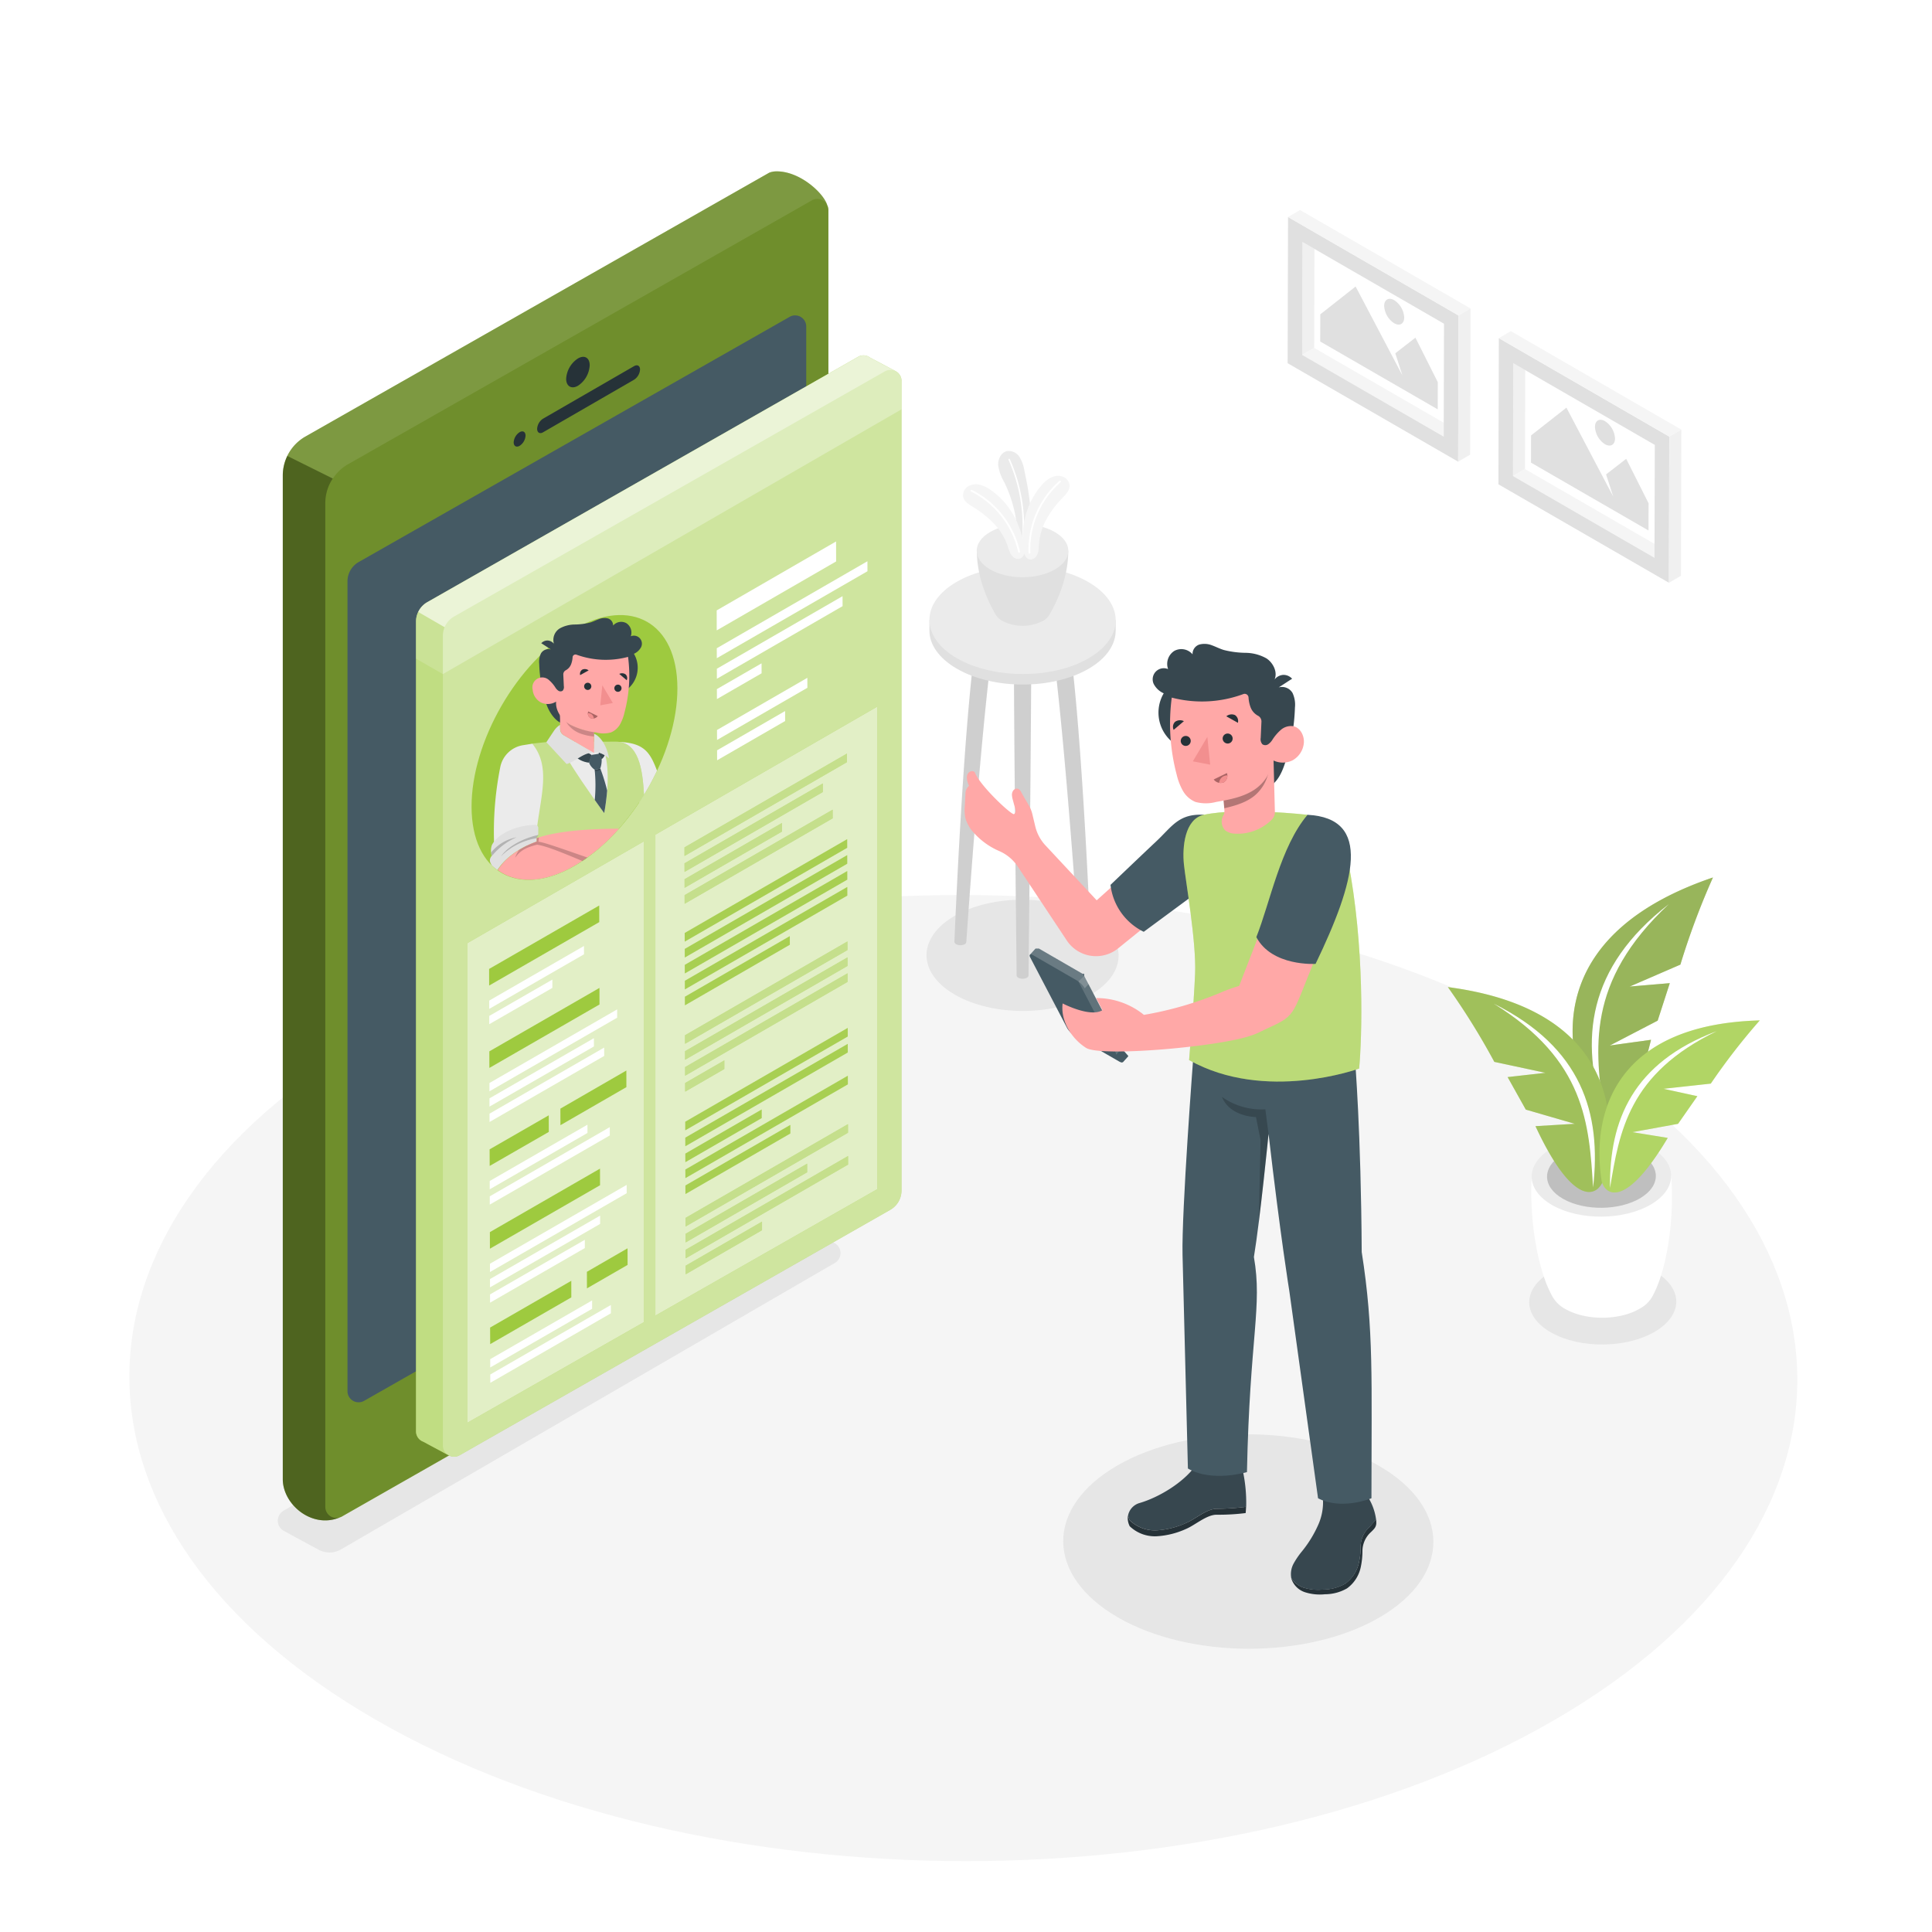 <svg class="animated" id="freepik_stories-personal-site" xmlns="http://www.w3.org/2000/svg" viewBox="0 0 500 500" version="1.1" xmlns:xlink="http://www.w3.org/1999/xlink" xmlns:svgjs="http://svgjs.com/svgjs"><style>svg#freepik_stories-personal-site:not(.animated) .animable {opacity: 0;}svg#freepik_stories-personal-site.animated #freepik--Table--inject-115 {animation: 3s Infinite  linear wind;animation-delay: 0s;}svg#freepik_stories-personal-site.animated #freepik--Pictures--inject-115 {animation: 6s Infinite  linear floating;animation-delay: 0s;}svg#freepik_stories-personal-site.animated #freepik--Plant--inject-115 {animation: 3s Infinite  linear wind;animation-delay: 0s;}svg#freepik_stories-personal-site.animated #freepik--Character--inject-115 {animation: 6s Infinite  linear wind;animation-delay: 0s;}            @keyframes wind {                0% {                    transform: rotate( 0deg );                }                25% {                    transform: rotate( 1deg );                }                75% {                    transform: rotate( -1deg );                }            }                    @keyframes floating {                0% {                    opacity: 1;                    transform: translateY(0px);                }                50% {                    transform: translateY(-10px);                }                100% {                    opacity: 1;                    transform: translateY(0px);                }            }        </style><g id="freepik--Floor--inject-115" class="animable" style="transform-origin: 249.314px 356.646px;"><path d="M401.42,268.25c-84.56-48.82-221.21-48.82-305.22,0s-83.57,128,1,176.8,221.22,48.82,305.23,0S486,317.07,401.42,268.25Z" style="fill: rgb(245, 245, 245); transform-origin: 249.314px 356.646px;" id="ellnxwf9gpryq" class="animable"></path></g><g id="freepik--Shadows--inject-115" class="animable" style="transform-origin: 252.855px 329.771px;"><path d="M282.16,237.06c9.73,5.62,9.79,14.74.11,20.36s-25.41,5.62-35.15,0-9.79-14.74-.11-20.36S272.42,231.44,282.16,237.06Z" style="fill: rgb(230, 230, 230); transform-origin: 264.638px 247.24px;" id="eledk4qvdfkd9" class="animable"></path><path d="M73.41,396.17l9.07,4.91a5.91,5.91,0,0,0,5.76-.09l127.82-74.14a2.94,2.94,0,0,0-.07-5.13l-12-6.48L73.33,391A3,3,0,0,0,73.41,396.17Z" style="fill: rgb(230, 230, 230); transform-origin: 144.71px 358.513px;" id="el0zbw1etu8c4j" class="animable"></path><path d="M356.82,379.32c-18.77-10.83-49.1-10.83-67.74,0s-18.55,28.41.22,39.25,49.1,10.83,67.74,0S375.59,390.16,356.82,379.32Z" style="fill: rgb(230, 230, 230); transform-origin: 323.06px 398.947px;" id="elf3801vy5yx" class="animable"></path><path d="M428.12,329c-7.5-4.22-19.55-4.1-26.91.28s-7.25,11.36.25,15.59,19.55,4.1,26.91-.29S435.62,333.27,428.12,329Z" style="fill: rgb(230, 230, 230); transform-origin: 414.79px 336.936px;" id="elour525lnzka" class="animable"></path></g><g id="freepik--Table--inject-115" class="animable" style="transform-origin: 264.636px 185.015px;"><path d="M266.88,169.74H262.4c0,19.26.7,82.68.7,82.68h0a.76.76,0,0,0,.45.63,2.39,2.39,0,0,0,2.18,0,.76.76,0,0,0,.45-.63h0S266.88,189,266.88,169.74Z" style="fill: rgb(230, 230, 230); transform-origin: 264.64px 211.527px;" id="el08gifihfjclm" class="animable"></path><path d="M257.84,161.05h-4.48C249.51,181,247,243.73,247,243.73h0a.82.82,0,0,0,.46.64,2.46,2.46,0,0,0,2.18,0,.79.79,0,0,0,.45-.64h0S254.33,180.7,257.84,161.05Z" style="fill: rgb(230, 230, 230); transform-origin: 252.42px 202.837px;" id="eleg11ycovd0s" class="animable"></path><path d="M271.44,161.05h4.48c3.85,19.93,6.35,82.68,6.35,82.68h0a.79.79,0,0,1-.45.64,2.46,2.46,0,0,1-2.18,0,.79.79,0,0,1-.45-.64h0S274.94,180.7,271.44,161.05Z" style="fill: rgb(230, 230, 230); transform-origin: 276.855px 202.837px;" id="elggb7ew96klj" class="animable"></path><g id="ellcl6rsmhoe"><g style="opacity: 0.1; transform-origin: 264.635px 207.182px;" class="animable"><path d="M266.88,169.74H262.4c0,19.26.7,82.68.7,82.68h0a.76.76,0,0,0,.45.63,2.39,2.39,0,0,0,2.18,0,.76.76,0,0,0,.45-.63h0S266.88,189,266.88,169.74Z" id="elhnjkpsbuqy4" class="animable" style="transform-origin: 264.64px 211.527px;"></path><path d="M257.84,161.05h-4.48C249.51,181,247,243.73,247,243.73h0a.82.82,0,0,0,.46.64,2.46,2.46,0,0,0,2.18,0,.79.79,0,0,0,.45-.64h0S254.33,180.7,257.84,161.05Z" id="elx4yc6c68qn" class="animable" style="transform-origin: 252.42px 202.837px;"></path><path d="M271.44,161.05h4.48c3.85,19.93,6.35,82.68,6.35,82.68h0a.79.79,0,0,1-.45.64,2.46,2.46,0,0,1-2.18,0,.79.79,0,0,1-.45-.64h0S274.94,180.7,271.44,161.05Z" id="elg12dhtag1nd" class="animable" style="transform-origin: 276.855px 202.837px;"></path></g></g><path d="M288.74,160.48h-.47c-.91-2.62-3.12-5.13-6.64-7.16-9.45-5.45-24.71-5.45-34.09,0-3.5,2-5.68,4.54-6.56,7.16h-.45v2.71h0c0,3.58,2.4,7.15,7.12,9.88,9.44,5.45,24.71,5.45,34.09,0,4.69-2.73,7-6.3,7-9.88h0Z" style="fill: rgb(224, 224, 224); transform-origin: 264.635px 163.195px;" id="el7uyjcfqqeh" class="animable"></path><path d="M281.63,150.61c9.44,5.45,9.49,14.29.11,19.74s-24.65,5.45-34.09,0-9.49-14.29-.11-19.74S272.18,145.15,281.63,150.61Z" style="fill: rgb(235, 235, 235); transform-origin: 264.64px 160.478px;" id="ellhu4b9psjb" class="animable"></path><path d="M276.47,142.54H252.81c0,7.77,3.63,14.36,4.75,16.32a1.74,1.74,0,0,0,.15.26l.05.09h0a4.84,4.84,0,0,0,1.69,1.5,11.46,11.46,0,0,0,10.42,0,4.34,4.34,0,0,0,1.9-1.94C272.94,156.72,276.47,150.21,276.47,142.54Z" style="fill: rgb(224, 224, 224); transform-origin: 264.64px 152.251px;" id="elmcgbbwzhxoh" class="animable"></path><path d="M273,137.7c4.63,2.67,4.65,7,0,9.68s-12.09,2.68-16.73,0-4.66-7-.05-9.68S268.34,135,273,137.7Z" style="fill: rgb(235, 235, 235); transform-origin: 264.628px 142.536px;" id="el560y5agbyg8" class="animable"></path><path d="M263.36,139.48a34,34,0,0,0-3.41-14.6,12.39,12.39,0,0,1-1.62-4.45c-.11-1.58.76-3.38,2.32-3.69a3.31,3.31,0,0,1,3.19,1.52,9.55,9.55,0,0,1,1.26,3.5c1.17,5.47,2.14,11.1,1.4,16.65a7,7,0,0,1-.38,1.88,1.76,1.76,0,0,1-1.35,1.07,1.29,1.29,0,0,1-1.07-.42A2.74,2.74,0,0,1,263.36,139.48Z" style="fill: rgb(235, 235, 235); transform-origin: 262.539px 129.041px;" id="elxxl8hop1f8g" class="animable"></path><path d="M264.66,139.94h0a.19.19,0,0,1-.17-.21A42.41,42.41,0,0,0,261,119a.2.2,0,0,1,.1-.26.19.19,0,0,1,.25.1,42.63,42.63,0,0,1,3.55,20.93A.19.19,0,0,1,264.66,139.94Z" style="fill: rgb(255, 255, 255); transform-origin: 263.016px 129.336px;" id="elcmdy3ma9zv" class="animable"></path><path d="M251.85,131.24c-1-.64-2.23-1.34-2.55-2.52a2.71,2.71,0,0,1,1.2-2.83,4.1,4.1,0,0,1,3.16-.42,8.57,8.57,0,0,1,2.91,1.46,19.44,19.44,0,0,1,4,3.83,20.74,20.74,0,0,1,3.21,5.78,22.45,22.45,0,0,1,1.15,4.16c.18,1.12.51,3-.65,3.71a1.69,1.69,0,0,1-1.7,0,3,3,0,0,1-1.16-1.34,13.42,13.42,0,0,1-.61-1.68,15.74,15.74,0,0,0-3.6-5.9A26.23,26.23,0,0,0,251.85,131.24Z" style="fill: rgb(245, 245, 245); transform-origin: 257.18px 134.982px;" id="elhhpuud1cmyb" class="animable"></path><path d="M263.78,143.06h0a.24.24,0,0,1-.28-.18,23.17,23.17,0,0,0-12.21-15.68.26.26,0,0,1-.11-.32.25.25,0,0,1,.32-.11,23.67,23.67,0,0,1,12.47,16A.25.25,0,0,1,263.78,143.06Z" style="fill: rgb(255, 255, 255); transform-origin: 257.568px 134.907px;" id="el5m4qgob6ua3" class="animable"></path><path d="M275,128.83c.84-.89,1.81-1.86,1.82-3.08a2.7,2.7,0,0,0-1.88-2.43,4,4,0,0,0-3.16.39,8.39,8.39,0,0,0-2.45,2.15,19.44,19.44,0,0,0-2.91,4.72,20.89,20.89,0,0,0-1.64,6.4,22.16,22.16,0,0,0-.06,4.31c.11,1.13.26,3,1.57,3.44a1.71,1.71,0,0,0,1.64-.46,3,3,0,0,0,.78-1.58,13.38,13.38,0,0,0,.16-1.78,16,16,0,0,1,2-6.62A26.2,26.2,0,0,1,275,128.83Z" style="fill: rgb(245, 245, 245); transform-origin: 270.731px 133.97px;" id="elycw0c02133e" class="animable"></path><path d="M266.44,143.29h0a.24.24,0,0,0,.22-.25,23.16,23.16,0,0,1,7.85-18.26.24.24,0,0,0-.31-.36,23.67,23.67,0,0,0-8,18.65A.24.24,0,0,0,266.44,143.29Z" style="fill: rgb(255, 255, 255); transform-origin: 270.376px 133.836px;" id="el4s7kpozjvdj" class="animable"></path></g><g id="freepik--Pictures--inject-115" class="animable" style="transform-origin: 384.185px 102.585px;"><polygon points="394.73 95.77 428.26 115.12 428.19 140.75 394.66 121.39 394.73 95.77" style="fill: none; transform-origin: 411.46px 118.26px;" id="eltcw6aokgyz" class="animable"></polygon><polygon points="394.73 95.77 394.66 121.39 391.56 123.2 391.64 93.98 394.73 95.77" style="fill: rgb(240, 240, 240); transform-origin: 393.145px 108.59px;" id="elx68i9ocil1g" class="animable"></polygon><polygon points="428.19 140.75 428.18 144.34 391.56 123.2 394.66 121.39 428.19 140.75" style="fill: rgb(245, 245, 245); transform-origin: 409.875px 132.865px;" id="elicppq9wsyv" class="animable"></polygon><path d="M387.79,125.34l44.13,25.48L432,113,387.9,87.51Zm3.77-2.14L391.64,94l3.09,1.79,33.53,19.35-.07,25.63v3.59Z" style="fill: rgb(224, 224, 224); transform-origin: 409.895px 119.165px;" id="el7wqsvryrimh" class="animable"></path><polygon points="387.9 87.51 391 85.7 435.13 111.18 432.03 112.98 387.9 87.51" style="fill: rgb(245, 245, 245); transform-origin: 411.515px 99.34px;" id="elvqclvkhh9nd" class="animable"></polygon><polygon points="435.13 111.18 435.03 149.01 431.92 150.82 432.03 112.98 435.13 111.18" style="fill: rgb(240, 240, 240); transform-origin: 433.525px 131px;" id="el2dhoq0bfsc4" class="animable"></polygon><polygon points="340.18 64.42 373.71 83.78 373.64 109.4 340.11 90.04 340.18 64.42" style="fill: none; transform-origin: 356.91px 86.91px;" id="el0xkr9ui448v" class="animable"></polygon><polygon points="340.18 64.42 340.11 90.04 337 91.85 337.08 62.63 340.18 64.42" style="fill: rgb(240, 240, 240); transform-origin: 338.59px 77.24px;" id="eltv1szdwxyqh" class="animable"></polygon><polygon points="373.64 109.4 373.63 112.99 337 91.85 340.11 90.04 373.64 109.4" style="fill: rgb(245, 245, 245); transform-origin: 355.32px 101.515px;" id="el2vjnb6xodo9" class="animable"></polygon><path d="M333.24,94l44.13,25.48.1-37.83L333.34,56.16ZM337,91.85l.08-29.22,3.1,1.79,33.53,19.36-.07,25.62V113Z" style="fill: rgb(224, 224, 224); transform-origin: 355.355px 87.82px;" id="elzzrppon20ag" class="animable"></path><polygon points="333.34 56.16 336.45 54.35 380.58 79.83 377.47 81.64 333.34 56.16" style="fill: rgb(245, 245, 245); transform-origin: 356.96px 67.995px;" id="elwfydfy6fhcn" class="animable"></polygon><polygon points="380.58 79.83 380.47 117.67 377.37 119.47 377.47 81.64 380.58 79.83" style="fill: rgb(240, 240, 240); transform-origin: 378.975px 99.65px;" id="eln3nt0dpb7r" class="animable"></polygon><polygon points="405.39 105.5 396.24 112.69 396.22 119.73 426.63 137.29 426.65 130.25 420.86 118.74 415.65 122.78 417.5 128.5 414.82 123.42 405.39 105.5" style="fill: rgb(224, 224, 224); transform-origin: 411.435px 121.395px;" id="elat12v7ydei8" class="animable"></polygon><path d="M415.38,109c-1.44-.83-2.6-.16-2.6,1.48a5.69,5.69,0,0,0,2.58,4.48c1.43.82,2.6.16,2.6-1.48A5.71,5.71,0,0,0,415.38,109Z" style="fill: rgb(224, 224, 224); transform-origin: 415.37px 111.978px;" id="el3i8kwwlev5c" class="animable"></path><polygon points="350.83 74.15 341.69 81.35 341.67 88.38 372.08 105.94 372.1 98.91 366.31 87.39 361.1 91.43 362.94 97.15 360.27 92.08 350.83 74.15" style="fill: rgb(224, 224, 224); transform-origin: 356.885px 90.045px;" id="elawzl9gd9vl" class="animable"></polygon><path d="M360.82,77.69c-1.43-.82-2.59-.16-2.6,1.48a5.7,5.7,0,0,0,2.59,4.48c1.43.83,2.59.16,2.6-1.48A5.72,5.72,0,0,0,360.82,77.69Z" style="fill: rgb(224, 224, 224); transform-origin: 360.815px 80.672px;" id="ela3wmch3bemt" class="animable"></path></g><g id="freepik--Plant--inject-115" class="animable" style="transform-origin: 415.07px 284.06px;"><path d="M432.5,304.23l-18.05.71-18.05-.33c-.65,12.19,1.86,24.59,5.21,30.62h0a8.2,8.2,0,0,0,3.61,3.6c5.36,3,14,2.93,19.22-.2a8,8,0,0,0,3.53-3.77C431.17,328.72,433.4,316.35,432.5,304.23Z" style="fill: rgb(255, 255, 255); transform-origin: 414.499px 322.63px;" id="elpfp08uj1nx" class="animable"></path><path d="M427.09,296.89c7.11,4,7.22,10.63.24,14.78s-18.41,4.28-25.52.27-7.23-10.62-.24-14.78S420,292.88,427.09,296.89Z" style="fill: rgb(235, 235, 235); transform-origin: 414.448px 304.413px;" id="elmw33ur3wat" class="animable"></path><path d="M424.31,298.55c5.55,3.12,5.63,8.29.19,11.53s-14.36,3.34-19.92.21S399,302,404.4,298.76,418.76,295.42,424.31,298.55Z" style="fill: rgb(224, 224, 224); transform-origin: 414.453px 304.42px;" id="el6lmfduj7ax7" class="animable"></path><g id="elpw6v90khstk"><g style="opacity: 0.15; transform-origin: 414.453px 304.42px;" class="animable"><path d="M424.31,298.55c5.55,3.12,5.63,8.29.19,11.53s-14.36,3.34-19.92.21S399,302,404.4,298.76,418.76,295.42,424.31,298.55Z" id="el3q2nothpl4p" class="animable" style="transform-origin: 414.453px 304.42px;"></path></g></g><path d="M443.31,227.09c-40.53,13.75-40.61,41-31.24,60.24,2.35,3.9,9.37,5.93,15.21-18.23l-10.67,1.48L429,264.14l3.14-9.7-10.38.88,13.12-5.68A194.3,194.3,0,0,1,443.31,227.09Z" style="fill: rgb(158, 202, 63); transform-origin: 425.151px 258.398px;" id="elreo3pv44s2" class="animable"></path><g id="elhixdrtd3jkb"><path d="M443.31,227.09c-40.53,13.75-40.61,41-31.24,60.24,2.35,3.9,9.37,5.93,15.21-18.23l-10.67,1.48L429,264.14l3.14-9.7-10.38.88,13.12-5.68A194.3,194.3,0,0,1,443.31,227.09Z" style="opacity: 0.2; transform-origin: 425.151px 258.398px;" class="animable"></path></g><g id="elzhjl9vgvv5a"><path d="M443.31,227.09c-40.53,13.75-40.61,41-31.24,60.24,2.35,3.9,9.37,5.93,15.21-18.23l-10.67,1.48L429,264.14l3.14-9.7-10.38.88,13.12-5.68A194.3,194.3,0,0,1,443.31,227.09Z" style="fill: rgb(255, 255, 255); opacity: 0.2; transform-origin: 425.151px 258.398px;" class="animable"></path></g><path d="M431.88,234c-21.28,16.5-23,35.18-16.75,54.6C412.8,271.49,410.3,254.17,431.88,234Z" style="fill: rgb(255, 255, 255); transform-origin: 421.919px 261.3px;" id="elb7fqoe7m6gt" class="animable"></path><path d="M374.71,255.46c40.15,5.22,45.28,30.45,40.17,50.07-1.46,4.06-7.59,7.24-17.5-14.08l10.17-.61-12.68-3.68-4.7-8.41,9.78-1.11-13.22-2.83A184,184,0,0,0,374.71,255.46Z" style="fill: rgb(158, 202, 63); transform-origin: 395.614px 281.971px;" id="elsw675bz8t6d" class="animable"></path><g id="elv1fpv20bn3o"><path d="M374.71,255.46c40.15,5.22,45.28,30.45,40.17,50.07-1.46,4.06-7.59,7.24-17.5-14.08l10.17-.61-12.68-3.68-4.7-8.41,9.78-1.11-13.22-2.83A184,184,0,0,0,374.71,255.46Z" style="fill: rgb(255, 255, 255); opacity: 0.2; transform-origin: 395.614px 281.971px;" class="animable"></path></g><g id="eluxkzwwwc8l9"><path d="M374.71,255.46c40.15,5.22,45.28,30.45,40.17,50.07-1.46,4.06-7.59,7.24-17.5-14.08l10.17-.61-12.68-3.68-4.7-8.41,9.78-1.11-13.22-2.83A184,184,0,0,0,374.71,255.46Z" style="opacity: 0.1; transform-origin: 395.614px 281.971px;" class="animable"></path></g><path d="M386.6,259.76c22.8,11.36,27.89,28.36,25.69,47.54C411.26,291,410.36,274.44,386.6,259.76Z" style="fill: rgb(255, 255, 255); transform-origin: 399.678px 283.53px;" id="ell49jm4o12b" class="animable"></path><path d="M455.43,264.08c-36.76,1-43.73,23.3-40.94,41.51.94,3.8,6.19,7.25,17.12-11.1L422.48,293l11.8-2.15,5-7.16-8.74-1.91,12.21-1.34A167.38,167.38,0,0,1,455.43,264.08Z" style="fill: rgb(158, 202, 63); transform-origin: 434.685px 286.345px;" id="elrgzkxz2v5ar" class="animable"></path><path d="M444.29,266.86c-21.65,8.14-27.83,23-27.62,40.57C419.12,292.78,421.46,277.92,444.29,266.86Z" style="fill: rgb(255, 255, 255); transform-origin: 430.477px 287.145px;" id="elvy6h6y7j62g" class="animable"></path><g id="el27412sg5vl6h"><path d="M455.43,264.08c-36.76,1-43.73,23.3-40.94,41.51.94,3.8,6.19,7.25,17.12-11.1L422.48,293l11.8-2.15,5-7.16-8.74-1.91,12.21-1.34A167.38,167.38,0,0,1,455.43,264.08Z" style="fill: rgb(255, 255, 255); opacity: 0.2; transform-origin: 434.685px 286.345px;" class="animable"></path></g></g><g id="freepik--Device--inject-115" class="animable" style="transform-origin: 143.785px 218.906px;"><path d="M214.09,53.1h0c-.88-3.06-7.09-8.88-13.27-8.75a5.16,5.16,0,0,0-1.74.34L79,113a11.62,11.62,0,0,0-5.81,10v259.8c0,6.61,7.63,12.93,14.79,9.89l0,0a2.62,2.62,0,0,0,.46-.19L208.59,324a11.49,11.49,0,0,0,5.8-10V54.35A2.84,2.84,0,0,0,214.09,53.1Z" style="fill: rgb(158, 202, 63); transform-origin: 143.79px 218.911px;" id="elzcfiyty5rsm" class="animable"></path><g id="elvtmm0j9bcwf"><path d="M214.09,53.1h0c-.88-3.06-7.09-8.88-13.27-8.75a5.16,5.16,0,0,0-1.74.34L79,113a11.62,11.62,0,0,0-5.81,10v259.8c0,6.61,7.63,12.93,14.79,9.89l0,0a2.62,2.62,0,0,0,.46-.19L208.59,324a11.49,11.49,0,0,0,5.8-10V54.35A2.84,2.84,0,0,0,214.09,53.1Z" style="opacity: 0.3; transform-origin: 143.79px 218.911px;" class="animable"></path></g><path d="M89.93,150.45a5.74,5.74,0,0,1,2.91-5L204.36,82a2.87,2.87,0,0,1,4.29,2.5V294a5.75,5.75,0,0,1-2.9,5L94.23,362.54a2.88,2.88,0,0,1-4.3-2.5Z" style="fill: rgb(69, 90, 100); transform-origin: 149.29px 222.269px;" id="els9axzi0xrg" class="animable"></path><g id="elhfqng6bq6oj"><path d="M73.18,123v259.8c0,6.61,7.63,12.93,14.79,9.89l0,0A2.85,2.85,0,0,1,84.19,390V130.17a11.45,11.45,0,0,1,1.94-6.34L74.37,118A11.43,11.43,0,0,0,73.18,123Z" style="opacity: 0.3; transform-origin: 80.575px 255.737px;" class="animable"></path></g><g id="elcls6ag8jx3s"><path d="M200.83,44.34a5.16,5.16,0,0,0-1.74.34L79,113A11.4,11.4,0,0,0,74.37,118l11.76,5.88A11.45,11.45,0,0,1,90,120.19L210.1,51.86a2.86,2.86,0,0,1,4,1.24h0C213.22,50,207,44.21,200.83,44.34Z" style="fill: rgb(255, 255, 255); opacity: 0.1; transform-origin: 144.235px 84.109px;" class="animable"></path></g><path d="M164.09,94.76c.85-.49,1.55-.11,1.55.86a3.39,3.39,0,0,1-1.54,2.65l-23.56,13.61c-.84.49-1.52.08-1.53-.89a3.36,3.36,0,0,1,1.52-2.63Z" style="fill: rgb(38, 50, 56); transform-origin: 152.325px 103.317px;" id="el8k5mv511g64" class="animable"></path><path d="M134.48,111.85c.84-.48,1.52-.1,1.53.87a3.38,3.38,0,0,1-1.52,2.65c-.85.49-1.54.09-1.55-.88A3.37,3.37,0,0,1,134.48,111.85Z" style="fill: rgb(38, 50, 56); transform-origin: 134.475px 113.611px;" id="el8fn4ilf5kga" class="animable"></path><path d="M149.56,92.78c1.69-1,3.05-.2,3.05,1.74a6.73,6.73,0,0,1-3,5.29c-1.68,1-3.08.17-3.09-1.76A6.76,6.76,0,0,1,149.56,92.78Z" style="fill: rgb(38, 50, 56); transform-origin: 149.565px 96.292px;" id="el74d5z8mlhdc" class="animable"></path><path d="M149.57,337.35c3.43-2,6.2-.4,6.21,3.54a13.72,13.72,0,0,1-6.17,10.78c-3.43,2-6.28.36-6.29-3.58A13.73,13.73,0,0,1,149.57,337.35Z" style="fill: rgb(38, 50, 56); transform-origin: 149.55px 344.506px;" id="elqtutd1ue8n" class="animable"></path></g><g id="freepik--Screen--inject-115" class="animable" style="transform-origin: 170.495px 234.489px;"><path d="M231.68,96h0l-6.49-3.44v0a2.82,2.82,0,0,0-3.12-.21L110.57,155.85a5.77,5.77,0,0,0-2.9,5V370.44a2.83,2.83,0,0,0,1.83,2.65v0l6.54,3.51h0l.11.05a2.84,2.84,0,0,0,2.74,0l111.52-63.55a5.75,5.75,0,0,0,2.9-5V98.61A2.82,2.82,0,0,0,231.68,96Z" style="fill: rgb(158, 202, 63); transform-origin: 170.49px 234.489px;" id="el4g742wruo0k" class="animable"></path><g id="els9oo9eiujbh"><path d="M233.32,105.93V98.61A2.82,2.82,0,0,0,231.68,96h0l-6.49-3.44v0a2.82,2.82,0,0,0-3.12-.21L110.57,155.85a5.77,5.77,0,0,0-2.9,5v9.61l6.94,4Z" style="fill: rgb(255, 255, 255); opacity: 0.3; transform-origin: 170.495px 133.218px;" class="animable"></path></g><g id="elfucf0oqp12f"><path d="M231.68,96h0l-6.49-3.44v0a2.82,2.82,0,0,0-3.12-.21L110.57,155.85a5.77,5.77,0,0,0-2.9,5V370.44a2.83,2.83,0,0,0,1.83,2.65v0l6.54,3.51h0l.11.05a2.84,2.84,0,0,0,2.74,0l111.52-63.55a5.75,5.75,0,0,0,2.9-5V98.61A2.82,2.82,0,0,0,231.68,96Z" style="fill: rgb(255, 255, 255); opacity: 0.5; transform-origin: 170.49px 234.489px;" class="animable"></path></g><g id="elcdhydu4resc"><path d="M107.67,160.85V370.44a2.83,2.83,0,0,0,1.83,2.65v0l6.54,3.51a2.85,2.85,0,0,1-1.42-2.48V164.55a5.85,5.85,0,0,1,.45-2.24l-6.82-3.94A5.78,5.78,0,0,0,107.67,160.85Z" style="fill: rgb(158, 202, 63); opacity: 0.3; transform-origin: 111.855px 267.485px;" class="animable"></path></g><g id="el4my3my8shj7"><path d="M225.21,92.59v0a2.82,2.82,0,0,0-3.12-.21L110.57,155.85a5.72,5.72,0,0,0-2.33,2.52l6.82,3.94a5.74,5.74,0,0,1,2.45-2.75L229,96.11a2.8,2.8,0,0,1,2.65-.07h0Z" style="fill: rgb(255, 255, 255); opacity: 0.4; transform-origin: 169.945px 127.158px;" class="animable"></path></g><path d="M148.59,162.83c14.71-8.49,26.67-1.68,26.72,15.22s-11.84,37.49-26.55,46-26.67,1.68-26.72-15.22S133.88,171.32,148.59,162.83Z" style="fill: rgb(158, 202, 63); transform-origin: 148.675px 193.444px;" id="eletjyxoujv5b" class="animable"></path><path d="M162.06,178.6a7.13,7.13,0,0,0,2-9.4,3.86,3.86,0,0,0,1.88-1.77,2.07,2.07,0,0,0-2.69-2.76,2.92,2.92,0,0,0-1.16-3.4,2.76,2.76,0,0,0-3.42.63,1.87,1.87,0,0,0-1.27-1.83,3.76,3.76,0,0,0-2.36.15c-.77.26-1.48.64-2.25.88a17.06,17.06,0,0,1-4,.52,8.17,8.17,0,0,0-3.9,1,3.49,3.49,0,0,0-1.53,4,2.24,2.24,0,0,0-1.62-.86,2.17,2.17,0,0,0-1.66.71c.85.52,1.67,1.09,2.52,1.61a2.29,2.29,0,0,0-2.59,1,5.06,5.06,0,0,0-.46,2.73,36.27,36.27,0,0,0,1.88,10.47c.58,1.74,1.94,3.94,3.59,4.74Z" style="fill: rgb(55, 71, 79); transform-origin: 152.821px 173.484px;" id="elxvkge5awm2j" class="animable"></path><path d="M159.29,192l4,3.44,2.13,12.22a65.47,65.47,0,0,0,4.62-8.2C168.23,194.75,166.76,192,159.29,192Z" style="fill: rgb(235, 235, 235); transform-origin: 164.665px 199.83px;" id="elxxdmc6v8yds" class="animable"></path><path d="M148.76,224c6.91-4,13.2-10.64,17.91-18.33-.38-6.62-1.36-13.74-7.38-13.74l-17.89.12-3.65.39L136,227.66C139.82,227.85,144.15,226.69,148.76,224Z" style="fill: rgb(158, 202, 63); transform-origin: 151.335px 209.805px;" id="elobosydl2a4" class="animable"></path><g id="elx9iue4nngg"><g style="opacity: 0.4; transform-origin: 151.335px 209.805px;" class="animable"><path d="M148.76,224c6.91-4,13.2-10.64,17.91-18.33-.38-6.62-1.36-13.74-7.38-13.74l-17.89.12-3.65.39L136,227.66C139.82,227.85,144.15,226.69,148.76,224Z" style="fill: rgb(255, 255, 255); transform-origin: 151.335px 209.805px;" id="elnjv5q9m08e" class="animable"></path></g></g><path d="M156.37,194.34c1.67,5.32.62,12.74,0,16.08-4.24-5.83-8.2-11.67-9.45-14l5.91-2.86Z" style="fill: rgb(235, 235, 235); transform-origin: 152.095px 201.99px;" id="elvggwa0uvsp" class="animable"></path><path d="M153.9,199.22l1.46-.34a48.54,48.54,0,0,1,1.77,5.7c-.18,2.35-.51,4.45-.76,5.84-.84-1.14-1.66-2.29-2.45-3.4A39,39,0,0,0,153.9,199.22Z" style="fill: rgb(69, 90, 100); transform-origin: 155.515px 204.65px;" id="elsaf7zvjal6j" class="animable"></path><g id="elx4d8prig1kl"><path d="M153.93,199.53l0-.31,1.46-.34.08.21a1.91,1.91,0,0,1-.83.44A1.73,1.73,0,0,1,153.93,199.53Z" style="opacity: 0.2; transform-origin: 154.7px 199.223px;" class="animable"></path></g><path d="M153.11,195.4l-1.15-.74-2.67,1.46a6.12,6.12,0,0,0,3.16,1.25Z" style="fill: rgb(69, 90, 100); transform-origin: 151.2px 196.015px;" id="elew56k04patk" class="animable"></path><path d="M154.88,195.12l.35-.78,1.35.84a2.42,2.42,0,0,1-.87,1.28Z" style="fill: rgb(69, 90, 100); transform-origin: 155.73px 195.4px;" id="eldts9792qmp" class="animable"></path><g id="ela43bgoqzfyk"><path d="M153.11,195.4l-1.15-.74-2.67,1.46a6.12,6.12,0,0,0,3.16,1.25Z" style="opacity: 0.2; transform-origin: 151.2px 196.015px;" class="animable"></path></g><g id="eljz9d3hrf49"><path d="M154.88,195.12l.35-.78,1.35.84a2.42,2.42,0,0,1-.87,1.28Z" style="opacity: 0.2; transform-origin: 155.73px 195.4px;" class="animable"></path></g><path d="M152.45,197.37a6.64,6.64,0,0,1,.66-2l1.77-.28a6.64,6.64,0,0,1,.83,1.34,6.59,6.59,0,0,1-.35,2.42,3.14,3.14,0,0,1-1.46.34A3.77,3.77,0,0,1,152.45,197.37Z" style="fill: rgb(69, 90, 100); transform-origin: 154.083px 197.14px;" id="elq4ca7loaw2" class="animable"></path><path d="M153.73,194.78c-2.8-.05-4.52,2.19-7.09,2.95l-5.24-5.65,2-3a5.4,5.4,0,0,1,1.55-1.5h0l0,1.1a1.89,1.89,0,0,0,.93,1.57Z" style="fill: rgb(224, 224, 224); transform-origin: 147.565px 192.655px;" id="el7otr8uw81h" class="animable"></path><path d="M153.73,194.78c1.57-.48,3.9,1.47,3.9,1.47-.82-4.52-3.28-6.3-3.89-6.3Z" style="fill: rgb(224, 224, 224); transform-origin: 155.68px 193.1px;" id="elqfmx2q0ns1g" class="animable"></path><path d="M137.75,192.47l-2.42.39a7.15,7.15,0,0,0-5.85,5.62,85.37,85.37,0,0,0-1.58,20.59L139,214C140.14,205.31,142.42,198.16,137.75,192.47Z" style="fill: rgb(235, 235, 235); transform-origin: 134.193px 205.77px;" id="elxuhwlzb77b" class="animable"></path><path d="M138.86,217.81l0-1a.6.6,0,0,1,.22-.46.64.64,0,0,0,.22-.49v-1.6a.78.78,0,0,0-.8-.78c-5,.07-9.88,2.45-11.21,5.26a4.19,4.19,0,0,0,0,2.71c-.87,1.13-.45,1.71,0,2.53a14.91,14.91,0,0,0,1.44,1.19C132,220,138.86,217.81,138.86,217.81Z" style="fill: rgb(224, 224, 224); transform-origin: 133.042px 219.325px;" id="eli9d1fyiarf8" class="animable"></path><g id="elcwa7hmyt6ca"><path d="M133.67,216.69a17,17,0,0,0-6.33,4.8,4.51,4.51,0,0,1-.2-.92A11.18,11.18,0,0,1,133.67,216.69Z" style="opacity: 0.2; transform-origin: 130.405px 219.09px;" class="animable"></path></g><g id="elpc6j8x40ako"><path d="M139.31,216.09a.58.58,0,0,1-.18.3.6.6,0,0,0-.22.46v.08a16.66,16.66,0,0,0-9.25,4.68C132,218.26,137.06,216.54,139.31,216.09Z" style="opacity: 0.2; transform-origin: 134.485px 218.85px;" class="animable"></path></g><path d="M148.76,224a46.87,46.87,0,0,0,11.4-9.53c-6.43,0-15.39.4-21.26,2.43l0,.88s-6.84,2.17-10.08,7.4C133.67,228.73,140.81,228.62,148.76,224Z" style="fill: rgb(255, 168, 167); transform-origin: 144.49px 221.071px;" id="el2lzssih0gnv" class="animable"></path><g id="elyb1j5vso1k"><path d="M139.35,217.84l.11-1.09-.56.18,0,.88a23.1,23.1,0,0,0-4.57,2.17,6.71,6.71,0,0,0-1,2c1.34-1.89,2.81-2.65,5.67-3.38,2.59.4,7.12,2.31,11.72,4.23.44-.29.88-.59,1.31-.9C146.41,220,140.79,217.94,139.35,217.84Z" style="opacity: 0.2; transform-origin: 142.68px 219.79px;" class="animable"></path></g><path d="M148.21,187.76l-.08,0a4.57,4.57,0,0,1-2.35-3c-.15-.65-.28-1.3-.38-1.95s-.53,0-.53,0,0,1.44.07,3.15c0,.9,0,1.88.06,2.77a1.89,1.89,0,0,0,.93,1.57l7.8,4.55v-5.55A14.22,14.22,0,0,1,148.21,187.76Z" style="fill: rgb(255, 168, 167); transform-origin: 149.3px 188.686px;" id="els37ljnzl258" class="animable"></path><polygon points="146.31 186.77 146.31 186.77 146.32 186.77 146.31 186.77" style="fill: rgb(255, 168, 167); transform-origin: 146.315px 186.77px;" id="elncxmqcbw0qs" class="animable"></polygon><g id="elr3vpecmsgsk"><path d="M147.1,187.65a5.39,5.39,0,0,1-1-2,4.71,4.71,0,0,0,2,2.07l.08,0a14.22,14.22,0,0,0,5.53,1.47v1.42a13.9,13.9,0,0,1-3.27-.69A7.33,7.33,0,0,1,147.1,187.65Z" style="opacity: 0.2; transform-origin: 149.905px 188.13px;" class="animable"></path></g><path d="M162.54,170a37.16,37.16,0,0,1-.94,14.47,11.34,11.34,0,0,1-1.14,3,4.85,4.85,0,0,1-2.35,2.08,7.4,7.4,0,0,1-3.88,0,19.67,19.67,0,0,1-6.84-2.1c-2-1.24-3.67-3.48-3.47-5.87a4.09,4.09,0,0,1-3.92.22,4.15,4.15,0,0,1-2.15-3.33,2.56,2.56,0,0,1,4.28-2.42,8.6,8.6,0,0,1,1.59,1.86,2.8,2.8,0,0,0,.79.85,1,1,0,0,0,1.1,0,1.43,1.43,0,0,0,.31-1.19l-.14-3a1.21,1.21,0,0,1,.67-1.12,3,3,0,0,0,1.36-1.57,6.15,6.15,0,0,0,.38-1.82.75.75,0,0,1,1-.63A22.28,22.28,0,0,0,162.54,170Z" style="fill: rgb(255, 168, 167); transform-origin: 150.321px 179.597px;" id="elvzlnu00bwi" class="animable"></path><polygon points="155.88 177.35 158.6 181.93 155.35 182.54 155.88 177.35" style="fill: rgb(242, 143, 143); transform-origin: 156.975px 179.945px;" id="el3z9inw10ui" class="animable"></polygon><path d="M152.23,184.12l2.46,1.2a1.6,1.6,0,0,1-1.87.53A1.43,1.43,0,0,1,152.23,184.12Z" style="fill: rgb(242, 143, 143); transform-origin: 153.413px 185.041px;" id="el590rguuw7gi" class="animable"></path><g id="el9j9f1ud8sp8"><path d="M152.23,184.12l2.46,1.2a1.6,1.6,0,0,1-1.87.53A1.43,1.43,0,0,1,152.23,184.12Z" style="opacity: 0.3; transform-origin: 153.413px 185.041px;" class="animable"></path></g><path d="M153.68,185.93a1.39,1.39,0,0,1-.86-.08,1.32,1.32,0,0,1-.66-1.3,1.55,1.55,0,0,1,1,.34A1.53,1.53,0,0,1,153.68,185.93Z" style="fill: rgb(242, 143, 143); transform-origin: 152.916px 185.257px;" id="elvswq1sebnvd" class="animable"></path><path d="M151.18,177.53a.93.93,0,1,0,1-.83A.92.92,0,0,0,151.18,177.53Z" style="fill: rgb(38, 50, 56); transform-origin: 152.105px 177.627px;" id="el61hc7h9skhs" class="animable"></path><path d="M159,178a.93.93,0,1,0,1.85.19A.93.93,0,0,0,159,178Z" style="fill: rgb(38, 50, 56); transform-origin: 159.923px 178.11px;" id="elioo1ptn96mg" class="animable"></path><path d="M160.27,174.41l1.92,1.63a1.32,1.32,0,0,0-.26-1.49A1.57,1.57,0,0,0,160.27,174.41Z" style="fill: rgb(38, 50, 56); transform-origin: 161.292px 175.138px;" id="elbqv03tw615" class="animable"></path><path d="M152.34,173.5l-2.2,1.22a1.31,1.31,0,0,1,.55-1.42A1.58,1.58,0,0,1,152.34,173.5Z" style="fill: rgb(38, 50, 56); transform-origin: 151.22px 173.937px;" id="el4lvjuy81z97" class="animable"></path><polygon points="197.09 171.67 197.1 174.25 185.54 180.92 185.53 178.34 197.09 171.67" style="fill: rgb(255, 255, 255); transform-origin: 191.315px 176.295px;" id="elg6yqc41ra1l" class="animable"></polygon><polygon points="203.18 184.02 203.19 186.6 185.59 196.76 185.58 194.18 203.18 184.02" style="fill: rgb(255, 255, 255); transform-origin: 194.385px 190.39px;" id="elnjdvfs04w3q" class="animable"></polygon><polygon points="208.94 175.42 208.95 178 185.57 191.5 185.56 188.92 208.94 175.42" style="fill: rgb(255, 255, 255); transform-origin: 197.255px 183.46px;" id="elnimf80vnc2b" class="animable"></polygon><polygon points="218.05 154.29 218.06 156.87 185.53 175.66 185.52 173.07 218.05 154.29" style="fill: rgb(255, 255, 255); transform-origin: 201.79px 164.975px;" id="elmu91mum1qb" class="animable"></polygon><polygon points="224.49 145.25 224.5 147.84 185.51 170.34 185.5 167.76 224.49 145.25" style="fill: rgb(255, 255, 255); transform-origin: 205px 157.795px;" id="el4u3tiybjwcm" class="animable"></polygon><polygon points="216.37 140.13 216.39 145.3 185.49 163.14 185.48 157.97 216.37 140.13" style="fill: rgb(255, 255, 255); transform-origin: 200.935px 151.635px;" id="elutwvnvbv2ij" class="animable"></polygon><polygon points="120.91 244.11 120.91 368.23 166.68 342.15 166.68 217.71 120.91 244.11" style="fill: rgb(158, 202, 63); transform-origin: 143.795px 292.97px;" id="el6gzfq7mbivw" class="animable"></polygon><polygon points="227.01 182.89 169.61 216.01 169.61 340.48 227.01 307.77 227.01 182.89" style="fill: rgb(158, 202, 63); transform-origin: 198.31px 261.685px;" id="elly447qbvpr" class="animable"></polygon><g id="el3mzo7gox68t"><g style="opacity: 0.7; transform-origin: 173.96px 275.56px;" class="animable"><polygon points="120.91 244.11 120.91 368.23 166.68 342.15 166.68 217.71 120.91 244.11" style="fill: rgb(255, 255, 255); transform-origin: 143.795px 292.97px;" id="el9q6mtp6utuk" class="animable"></polygon><polygon points="227.01 182.89 169.61 216.01 169.61 340.48 227.01 307.77 227.01 182.89" style="fill: rgb(255, 255, 255); transform-origin: 198.31px 261.685px;" id="elgcnuwaadox7" class="animable"></polygon></g></g><polygon points="204.54 291.12 204.54 293.35 177.39 309.02 177.38 306.8 204.54 291.12" style="fill: rgb(158, 202, 63); transform-origin: 190.96px 300.07px;" id="eljvamwxee1nr" class="animable"></polygon><polygon points="219.42 278.39 219.43 280.63 177.38 304.9 177.37 302.67 219.42 278.39" style="fill: rgb(158, 202, 63); transform-origin: 198.4px 291.645px;" id="el24lcy8g6z1v" class="animable"></polygon><polygon points="197.13 287.13 197.13 289.36 177.37 300.77 177.36 298.55 197.13 287.13" style="fill: rgb(158, 202, 63); transform-origin: 187.245px 293.95px;" id="elquh76b4vlu" class="animable"></polygon><polygon points="219.4 270.15 219.41 272.38 177.36 296.65 177.35 294.42 219.4 270.15" style="fill: rgb(158, 202, 63); transform-origin: 198.38px 283.4px;" id="el0fl4q1vepwuk" class="animable"></polygon><polygon points="219.39 266.02 219.4 268.25 177.34 292.53 177.34 290.3 219.39 266.02" style="fill: rgb(158, 202, 63); transform-origin: 198.37px 279.275px;" id="elt50duwhg81t" class="animable"></polygon><polygon points="187.46 274.42 187.46 276.66 177.32 282.52 177.31 280.28 187.46 274.42" style="fill: rgb(158, 202, 63); transform-origin: 182.385px 278.47px;" id="elkaydj2c6k1o" class="animable"></polygon><polygon points="219.35 251.88 219.35 254.11 177.31 278.39 177.3 276.16 219.35 251.88" style="fill: rgb(158, 202, 63); transform-origin: 198.325px 265.135px;" id="elh1529wehkwo" class="animable"></polygon><polygon points="219.34 247.76 219.34 249.99 177.29 274.27 177.29 272.04 219.34 247.76" style="fill: rgb(158, 202, 63); transform-origin: 198.315px 261.015px;" id="elyme3b61hxg" class="animable"></polygon><polygon points="219.32 243.64 219.33 245.87 177.28 270.14 177.28 267.92 219.32 243.64" style="fill: rgb(158, 202, 63); transform-origin: 198.305px 256.89px;" id="elx6mwig3oi6" class="animable"></polygon><polygon points="204.4 242.27 204.41 244.5 177.25 260.18 177.25 257.95 204.4 242.27" style="fill: rgb(158, 202, 63); transform-origin: 190.83px 251.225px;" id="elgdkoohza8vo" class="animable"></polygon><polygon points="219.28 229.54 219.29 231.78 177.24 256.06 177.24 253.82 219.28 229.54" style="fill: rgb(158, 202, 63); transform-origin: 198.265px 242.8px;" id="el97b8v2donap" class="animable"></polygon><polygon points="219.27 225.42 219.28 227.65 177.23 251.93 177.22 249.7 219.27 225.42" style="fill: rgb(158, 202, 63); transform-origin: 198.25px 238.675px;" id="elav53mxeqvlw" class="animable"></polygon><polygon points="219.25 217.17 219.26 219.41 177.21 243.69 177.2 241.45 219.25 217.17" style="fill: rgb(158, 202, 63); transform-origin: 198.23px 230.43px;" id="elkpuzrqqv22" class="animable"></polygon><polygon points="219.26 221.3 219.27 223.53 177.22 247.81 177.21 245.58 219.26 221.3" style="fill: rgb(158, 202, 63); transform-origin: 198.24px 234.555px;" id="elsary6xfpe1n" class="animable"></polygon><polygon points="212.95 202.75 212.95 204.98 177.16 225.65 177.15 223.42 212.95 202.75" style="fill: rgb(158, 202, 63); transform-origin: 195.05px 214.2px;" id="elxm9nfas7l59" class="animable"></polygon><polygon points="215.49 209.54 215.5 211.78 177.18 233.9 177.17 231.66 215.49 209.54" style="fill: rgb(158, 202, 63); transform-origin: 196.335px 221.72px;" id="eljx4p6ml1t4" class="animable"></polygon><polygon points="202.38 212.98 202.38 215.21 177.17 229.77 177.16 227.54 202.38 212.98" style="fill: rgb(158, 202, 63); transform-origin: 189.77px 221.375px;" id="eltg8lpzmjer" class="animable"></polygon><polygon points="219.19 195.02 219.19 197.25 177.14 221.53 177.14 219.3 219.19 195.02" style="fill: rgb(158, 202, 63); transform-origin: 198.165px 208.275px;" id="el31955nf3zdp" class="animable"></polygon><polygon points="219.48 299.17 219.49 301.39 177.44 325.67 177.43 323.44 219.48 299.17" style="fill: rgb(158, 202, 63); transform-origin: 198.46px 312.42px;" id="el51ltn0tt0v" class="animable"></polygon><polygon points="197.21 316.15 197.21 318.38 177.45 329.79 177.44 327.56 197.21 316.15" style="fill: rgb(158, 202, 63); transform-origin: 187.325px 322.97px;" id="elgr7dz1fa3xh" class="animable"></polygon><polygon points="208.89 301.15 208.9 303.38 177.43 321.55 177.42 319.32 208.89 301.15" style="fill: rgb(158, 202, 63); transform-origin: 193.16px 311.35px;" id="el2ffq6rk5zpn" class="animable"></polygon><polygon points="219.46 290.92 219.47 293.15 177.42 317.43 177.41 315.19 219.46 290.92" style="fill: rgb(158, 202, 63); transform-origin: 198.44px 304.175px;" id="elj1ky52z122n" class="animable"></polygon><g id="ely5kos6pne6s"><g style="opacity: 0.1; transform-origin: 198.385px 287.52px;" class="animable"><polygon points="204.54 291.12 204.54 293.35 177.39 309.02 177.38 306.8 204.54 291.12" style="fill: rgb(255, 255, 255); transform-origin: 190.96px 300.07px;" id="elxbg96x364cj" class="animable"></polygon><polygon points="219.42 278.39 219.43 280.63 177.38 304.9 177.37 302.67 219.42 278.39" style="fill: rgb(255, 255, 255); transform-origin: 198.4px 291.645px;" id="eltr3y8cwbtir" class="animable"></polygon><polygon points="197.13 287.13 197.13 289.36 177.37 300.77 177.36 298.55 197.13 287.13" style="fill: rgb(255, 255, 255); transform-origin: 187.245px 293.95px;" id="elkuuq2sid2xr" class="animable"></polygon><polygon points="219.4 270.15 219.41 272.38 177.36 296.65 177.35 294.42 219.4 270.15" style="fill: rgb(255, 255, 255); transform-origin: 198.38px 283.4px;" id="el4xx5cmisa7" class="animable"></polygon><polygon points="219.39 266.02 219.4 268.25 177.34 292.53 177.34 290.3 219.39 266.02" style="fill: rgb(255, 255, 255); transform-origin: 198.37px 279.275px;" id="elllvf2pj9rdb" class="animable"></polygon></g></g><g id="elqfy1hod2bf9"><g style="opacity: 0.4; transform-origin: 198.315px 263.08px;" class="animable"><polygon points="187.46 274.42 187.46 276.66 177.32 282.52 177.31 280.28 187.46 274.42" style="fill: rgb(255, 255, 255); transform-origin: 182.385px 278.47px;" id="elwsl8gm7h3zo" class="animable"></polygon><polygon points="219.35 251.88 219.35 254.11 177.31 278.39 177.3 276.16 219.35 251.88" style="fill: rgb(255, 255, 255); transform-origin: 198.325px 265.135px;" id="elzl4qzxti82e" class="animable"></polygon><polygon points="219.34 247.76 219.34 249.99 177.29 274.27 177.29 272.04 219.34 247.76" style="fill: rgb(255, 255, 255); transform-origin: 198.315px 261.015px;" id="el9f6zvm06y1m" class="animable"></polygon><polygon points="219.32 243.64 219.33 245.87 177.28 270.14 177.28 267.92 219.32 243.64" style="fill: rgb(255, 255, 255); transform-origin: 198.305px 256.89px;" id="eljhzx661xgzk" class="animable"></polygon></g></g><g id="elar5vfjqs6nd"><g style="opacity: 0.1; transform-origin: 198.245px 238.675px;" class="animable"><polygon points="204.4 242.27 204.41 244.5 177.25 260.18 177.25 257.95 204.4 242.27" style="fill: rgb(255, 255, 255); transform-origin: 190.83px 251.225px;" id="elc993aztyqy" class="animable"></polygon><polygon points="219.28 229.54 219.29 231.78 177.24 256.06 177.24 253.82 219.28 229.54" style="fill: rgb(255, 255, 255); transform-origin: 198.265px 242.8px;" id="el4y7h4va9c2p" class="animable"></polygon><polygon points="219.27 225.42 219.28 227.65 177.23 251.93 177.22 249.7 219.27 225.42" style="fill: rgb(255, 255, 255); transform-origin: 198.25px 238.675px;" id="el07kc5dv1b1fr" class="animable"></polygon><polygon points="219.25 217.17 219.26 219.41 177.21 243.69 177.2 241.45 219.25 217.17" style="fill: rgb(255, 255, 255); transform-origin: 198.23px 230.43px;" id="elw6hwrhyl2t7" class="animable"></polygon><polygon points="219.26 221.3 219.27 223.53 177.22 247.81 177.21 245.58 219.26 221.3" style="fill: rgb(255, 255, 255); transform-origin: 198.24px 234.555px;" id="el54xjvd6ico5" class="animable"></polygon></g></g><g id="elww8jgroxux"><g style="opacity: 0.4; transform-origin: 198.165px 214.46px;" class="animable"><polygon points="212.95 202.75 212.95 204.98 177.16 225.65 177.15 223.42 212.95 202.75" style="fill: rgb(255, 255, 255); transform-origin: 195.05px 214.2px;" id="elt6rw5dx9z3o" class="animable"></polygon><polygon points="215.49 209.54 215.5 211.78 177.18 233.9 177.17 231.66 215.49 209.54" style="fill: rgb(255, 255, 255); transform-origin: 196.335px 221.72px;" id="el5c1xqebpvm" class="animable"></polygon><polygon points="202.38 212.98 202.38 215.21 177.17 229.77 177.16 227.54 202.38 212.98" style="fill: rgb(255, 255, 255); transform-origin: 189.77px 221.375px;" id="el5x5yc8zv2d6" class="animable"></polygon><polygon points="219.19 195.02 219.19 197.25 177.14 221.53 177.14 219.3 219.19 195.02" style="fill: rgb(255, 255, 255); transform-origin: 198.165px 208.275px;" id="el4059x27g0vf" class="animable"></polygon></g></g><g id="el6upb7uvykme"><g style="opacity: 0.4; transform-origin: 198.45px 310.355px;" class="animable"><polygon points="219.48 299.17 219.49 301.39 177.44 325.67 177.43 323.44 219.48 299.17" style="fill: rgb(255, 255, 255); transform-origin: 198.46px 312.42px;" id="elqwoxoiexj6" class="animable"></polygon><polygon points="197.21 316.15 197.21 318.38 177.45 329.79 177.44 327.56 197.21 316.15" style="fill: rgb(255, 255, 255); transform-origin: 187.325px 322.97px;" id="elk88xwgd2az" class="animable"></polygon><polygon points="208.89 301.15 208.9 303.38 177.43 321.55 177.42 319.32 208.89 301.15" style="fill: rgb(255, 255, 255); transform-origin: 193.16px 311.35px;" id="el8gm12ih76r9" class="animable"></polygon><polygon points="219.46 290.92 219.47 293.15 177.42 317.43 177.41 315.19 219.46 290.92" style="fill: rgb(255, 255, 255); transform-origin: 198.44px 304.175px;" id="el39t0j1lamae" class="animable"></polygon></g></g><polygon points="155.08 234.34 155.09 238.64 126.59 255.06 126.58 250.76 155.08 234.34" style="fill: rgb(158, 202, 63); transform-origin: 140.835px 244.7px;" id="elrrrsdpqgpxs" class="animable"></polygon><polygon points="151.13 244.82 151.14 246.97 126.61 261.1 126.61 258.95 151.13 244.82" style="fill: rgb(255, 255, 255); transform-origin: 138.875px 252.96px;" id="el1uwfyrhp3o5" class="animable"></polygon><polygon points="162.41 323.06 162.42 327.36 151.9 333.43 151.89 329.14 162.41 323.06" style="fill: rgb(158, 202, 63); transform-origin: 157.155px 328.245px;" id="el6rfxua9oxig" class="animable"></polygon><polygon points="142.02 288.64 142.03 292.94 126.73 301.74 126.71 297.45 142.02 288.64" style="fill: rgb(158, 202, 63); transform-origin: 134.37px 295.19px;" id="elxwqc4y2l7a" class="animable"></polygon><polygon points="162.1 277.05 162.11 281.35 145.04 291.2 145.03 286.91 162.1 277.05" style="fill: rgb(158, 202, 63); transform-origin: 153.57px 284.125px;" id="eldx8asfdym8j" class="animable"></polygon><polygon points="153.7 268.68 153.71 270.82 126.68 286.39 126.68 284.25 153.7 268.68" style="fill: rgb(255, 255, 255); transform-origin: 140.195px 277.535px;" id="eldt52o7onciv" class="animable"></polygon><polygon points="151.35 320.86 151.35 323 126.83 337.13 126.82 334.99 151.35 320.86" style="fill: rgb(255, 255, 255); transform-origin: 139.085px 328.995px;" id="elqp9mgj7aw8p" class="animable"></polygon><polygon points="155.31 314.6 155.31 316.75 126.81 333.17 126.81 331.02 155.31 314.6" style="fill: rgb(255, 255, 255); transform-origin: 141.06px 323.885px;" id="elf4c77slkdd7" class="animable"></polygon><polygon points="162.18 306.65 162.19 308.8 126.8 329.2 126.8 327.05 162.18 306.65" style="fill: rgb(255, 255, 255); transform-origin: 144.495px 317.925px;" id="els1veklwvzb" class="animable"></polygon><polygon points="155.28 302.44 155.29 306.74 126.79 323.16 126.78 318.87 155.28 302.44" style="fill: rgb(158, 202, 63); transform-origin: 141.035px 312.8px;" id="el0q1r7irg8kz" class="animable"></polygon><polygon points="157.81 291.7 157.82 293.85 126.75 311.75 126.75 309.61 157.81 291.7" style="fill: rgb(255, 255, 255); transform-origin: 142.285px 301.725px;" id="el056jq6ctuv2j" class="animable"></polygon><polygon points="152.03 291.07 152.04 293.21 126.74 307.79 126.74 305.64 152.03 291.07" style="fill: rgb(255, 255, 255); transform-origin: 139.39px 299.43px;" id="elmv1msris55h" class="animable"></polygon><polygon points="156.36 271.11 156.37 273.27 126.69 290.37 126.69 288.21 156.36 271.11" style="fill: rgb(255, 255, 255); transform-origin: 141.53px 280.74px;" id="elz5tpyoc8xh9" class="animable"></polygon><polygon points="159.72 261.23 159.72 263.38 126.67 282.43 126.67 280.28 159.72 261.23" style="fill: rgb(255, 255, 255); transform-origin: 143.195px 271.83px;" id="eld7mn1lnma4m" class="animable"></polygon><polygon points="155.14 255.67 155.15 259.96 126.65 276.38 126.64 272.09 155.14 255.67" style="fill: rgb(158, 202, 63); transform-origin: 140.895px 266.025px;" id="elocit1nufium" class="animable"></polygon><polygon points="142.95 253.52 142.95 255.67 126.62 265.06 126.62 262.92 142.95 253.52" style="fill: rgb(255, 255, 255); transform-origin: 134.785px 259.29px;" id="elcsyxqxawhes" class="animable"></polygon><polygon points="158.09 337.73 158.1 339.88 126.89 357.87 126.88 355.72 158.09 337.73" style="fill: rgb(255, 255, 255); transform-origin: 142.49px 347.8px;" id="el90n62zj3lmi" class="animable"></polygon><polygon points="153.24 336.55 153.24 338.71 126.87 353.9 126.87 351.75 153.24 336.55" style="fill: rgb(255, 255, 255); transform-origin: 140.055px 345.225px;" id="elyvml5w814y" class="animable"></polygon><polygon points="147.85 331.47 147.86 335.76 126.86 347.86 126.84 343.57 147.85 331.47" style="fill: rgb(158, 202, 63); transform-origin: 137.35px 339.665px;" id="elokm5vvkyem" class="animable"></polygon></g><g id="freepik--Character--inject-115" class="animable" style="transform-origin: 302.915px 289.648px;"><path d="M292.38,393.45a9.41,9.41,0,0,0,7.07,2.6,21.37,21.37,0,0,0,7.49-1.89c2.39-1,5.39-3.73,8-3.68a63.74,63.74,0,0,0,7.57-.52,39.39,39.39,0,0,0-1.08-10.25l-12.08-.32c-3.26,4.47-9.6,8.18-14.4,9.58a4.22,4.22,0,0,0-3,3.17.22.22,0,0,1,0,.08A5.12,5.12,0,0,0,292.38,393.45Z" style="fill: rgb(55, 71, 79); transform-origin: 307.237px 387.728px;" id="eld0fnqdl7lpi" class="animable"></path><path d="M314.92,390.48c-2.59-.05-5.59,2.7-8,3.68a21.37,21.37,0,0,1-7.49,1.89,9.41,9.41,0,0,1-7.07-2.6,5.12,5.12,0,0,1-.42-1.23.22.22,0,0,0,0-.08,4,4,0,0,0,0,1.61,5.12,5.12,0,0,0,.42,1.23,9.41,9.41,0,0,0,7.07,2.6,21.35,21.35,0,0,0,7.49-1.88c2.39-1,5.39-3.74,8-3.69a56.42,56.42,0,0,0,7.45-.43c.06-.54.09-1.08.12-1.62A63.74,63.74,0,0,1,314.92,390.48Z" style="fill: rgb(38, 50, 56); transform-origin: 307.174px 393.778px;" id="elhzzcvujzz7g" class="animable"></path><path d="M352.13,400.18a18.52,18.52,0,0,1-.39,3.93,9.12,9.12,0,0,1-3.59,5.73,11.6,11.6,0,0,1-5.71,1.52,12.75,12.75,0,0,1-5.22-.54,5.87,5.87,0,0,1-3.06-2.5.17.17,0,0,0,0,.07,5.46,5.46,0,0,0,3.52,3.66,12.59,12.59,0,0,0,5.22.54,11.47,11.47,0,0,0,5.71-1.52,9.11,9.11,0,0,0,3.6-5.73,19.92,19.92,0,0,0,.39-3.93,6.64,6.64,0,0,1,2.1-4.81,11.61,11.61,0,0,0,.92-.94,2.33,2.33,0,0,0,.56-1.72c0-.24,0-.48-.07-.72-.48.56-1.6,1.89-1.88,2.15A6.69,6.69,0,0,0,352.13,400.18Z" style="fill: rgb(38, 50, 56); transform-origin: 345.172px 402.941px;" id="el82zmkgau0ng" class="animable"></path><path d="M342.22,386.48a14.37,14.37,0,0,1-1,8,30.31,30.31,0,0,1-4.22,6.94,20.87,20.87,0,0,0-2.21,3.22,5.73,5.73,0,0,0-.62,3.71,5.87,5.87,0,0,0,3.06,2.5,12.75,12.75,0,0,0,5.22.54,11.6,11.6,0,0,0,5.71-1.52,9.12,9.12,0,0,0,3.59-5.73,18.52,18.52,0,0,0,.39-3.93,6.69,6.69,0,0,1,2.11-4.81c.28-.26,1.4-1.59,1.88-2.15a14.66,14.66,0,0,0-1.94-5.56Z" style="fill: rgb(55, 71, 79); transform-origin: 345.109px 398.97px;" id="elk0scjvz67hg" class="animable"></path><path d="M308.83,273.5s-3.06,40.12-2.79,51.28,1.39,55.27,1.39,55.27c6.25,3.65,15.28.93,15.28.93.73-35.21,4.05-42.78,1.8-55.67,1.59-9.57,3.79-31.86,3.79-31.86,3.11,26.81,5.37,40.63,5.37,40.63l7.44,53.67c6.11,3.19,13.82,0,13.82,0,0-30.59.66-43.53-2.52-63.73-.17-31.09-1.75-50-1.75-50Z" style="fill: rgb(69, 90, 100); transform-origin: 330.505px 331.334px;" id="el6witksk78yc" class="animable"></path><g id="elenarqifjej"><path d="M316.22,283.86c2.13,5.23,8.82,5.23,8.82,5.23l1.19,5.94-.44,21.13c1.28-10.28,2.51-22.71,2.51-22.71l-.83-6.36A17.66,17.66,0,0,1,316.22,283.86Z" style="opacity: 0.2; transform-origin: 322.26px 300.01px;" class="animable"></path></g><path d="M288.61,228.7,283.82,233l-13.26-14.22a10.94,10.94,0,0,1-2.63-4.9l-.75-3.15a8.56,8.56,0,0,0-.94-2.35c-.65-1.12-1.34-2.24-1.93-3.34a1.85,1.85,0,0,0-.76-.87,1.11,1.11,0,0,0-1.23.3,1.87,1.87,0,0,0-.43,1.27,5.65,5.65,0,0,0,.25,1.34c.18.68.36,1.36.55,2a2.8,2.8,0,0,1,.13.86.91.91,0,0,1-.39.75c-.57.35-8.74-7.25-10.11-10.72-.37-.94-3.3-.39-1.53,3.4a2.64,2.64,0,0,0-.93,2.15c-.06,1-.11,2.07-.17,3.1a11.53,11.53,0,0,0,.12,3,9.34,9.34,0,0,0,2.23,3.92,18.79,18.79,0,0,0,6.67,4.76,11.06,11.06,0,0,1,4.71,4l12.68,19.12a9.09,9.09,0,0,0,13.29,2l6.7-5.42Z" style="fill: rgb(255, 168, 167); transform-origin: 272.866px 223.513px;" id="elyd1bchkkrm" class="animable"></path><path d="M311.58,210.87c-6.51-.37-8.22,3-12.33,6.86S287.4,229,287.4,229A15.49,15.49,0,0,0,296,241.15l14.33-10.57Z" style="fill: rgb(69, 90, 100); transform-origin: 299.49px 225.996px;" id="eleci6zi76e9g" class="animable"></path><path d="M351.74,276.54s-24.26,8.87-44-2.19c0,0,1.2-14.12,1.55-22.35s-2.48-24.12-2.9-28.38.14-11.63,5.16-12.75c9.31-2,26.81,0,26.81,0l10.45,11.55C353.24,245,352.49,268.66,351.74,276.54Z" style="fill: rgb(158, 202, 63); transform-origin: 329.294px 244.943px;" id="el4ptlrvyli14" class="animable"></path><g id="elbzq52x12ri9"><path d="M351.74,276.54s-24.26,8.87-44-2.19c0,0,1.2-14.12,1.55-22.35s-2.48-24.12-2.9-28.38.14-11.63,5.16-12.75c9.31-2,26.81,0,26.81,0l10.45,11.55C353.24,245,352.49,268.66,351.74,276.54Z" style="fill: rgb(255, 255, 255); opacity: 0.3; transform-origin: 329.294px 244.943px;" class="animable"></path></g><g style="isolation: isolate; transform-origin: 278.492px 260.061px;" id="elst1fewqe5qp" class="animable"><path d="M290.24,271.29v0h0v0s0,0,0-.05l0-.05s0,0,0-.05l0,0,0-.05s0,0,0-.05h0l-9.65-18.46,0-.05,0,0,0-.06,0-.06,0-.06,0-.06,0-.06,0,0,0-.06,0-.05,0,0,0,0,0,0,0,0,0,0,0,0,0,0,0,0,0,0,0,0,0,0,0,0,0,0v0l0,0h0l0,0,0,0,0,0,0,0,0,0,0,0,0,0,0,0,0,0,0,0a.86.86,0,0,0-.14-.13l0,0,0,0,0,0,0,0,0,0,0,0h0l0,0,0,0h0l0,0,0,0h0l0,0h0l0,0,0,0h0l0,0,0,0,0,0,0,0,0,0,0,0,0,0,0,0-.05,0-.05,0-.05,0-.06,0-.06,0-.07,0,0,0-11.26-6.51h0l-.07,0-.06,0-.06,0-.06,0-.06,0-.06,0-.06,0-.06,0-.06,0h-.21a.21.21,0,0,0-.17.07l-1.37,1.53h0c-.11.09-.12.27,0,.57l9.65,18.46a6.34,6.34,0,0,0,2.15,2.09l11.26,6.5c.58.33.93.35,1,.11,0,0,0,.08,0,.1h0l1.37-1.53a.16.16,0,0,0,0-.07s0,0,0-.06ZM265,245.15s0,0,.08,0h0l0,0Zm12.92,7.46.31.27h0Zm.7.7.13.15h0Zm10.27,19.52a.94.94,0,0,0-.11-.36,1.7,1.7,0,0,1,.12.33h0Z" style="fill: rgb(69, 90, 100); transform-origin: 278.492px 260.061px;" id="elag74gq55dhc" class="animable"></path></g><g id="el6cg7v7bfdr5"><path d="M290.24,271.29v0h0v0s0,0,0-.05l0-.05s0,0,0-.05l0,0,0-.05s0,0,0-.05h0l-9.65-18.46L279.09,254l9.66,18.47a1.7,1.7,0,0,1,.12.33h0a.24.24,0,0,1-.05.2h0l1.37-1.53a.16.16,0,0,0,0-.07s0,0,0-.06Z" style="fill: rgb(255, 255, 255); opacity: 0.15; transform-origin: 284.665px 262.79px;" class="animable"></path></g><g id="el2dqqfbss5k8"><path d="M280.43,252.42l0,0,0-.06,0-.06,0-.06,0-.06,0-.06,0,0,0-.06,0-.05,0,0,0,0,0,0,0,0,0,0,0,0,0,0,0,0,0,0,0,0,0,0,0,0,0,0v0l0,0h0l0,0,0,0,0,0,0,0,0,0,0,0,0,0,0,0,0,0,0,0a.86.86,0,0,0-.14-.13l0,0,0,0,0,0,0,0,0,0,0,0h0l0,0,0,0h0l0,0,0,0h0l0,0h0l0,0,0,0h0l0,0,0,0,0,0,0,0,0,0,0,0,0,0,0,0-.05,0-.05,0-.05,0-.06,0-.06,0-.07,0,0,0-11.26-6.51h0l-.07,0-.06,0-.06,0-.06,0-.06,0-.06,0-.06,0-.06,0-.06,0h-.21a.21.21,0,0,0-.17.07l-1.37,1.53c.06-.07.17-.08.33-.05h0a2.31,2.31,0,0,1,.62.27l11.26,6.5a7.17,7.17,0,0,1,.64.43h0c.21.17.42.35.62.54h0a6.79,6.79,0,0,1,.52.58h0a4.21,4.21,0,0,1,.36.54l1.37-1.53Z" style="fill: rgb(255, 255, 255); opacity: 0.2; transform-origin: 274.25px 250.575px;" class="animable"></path></g><path d="M281.09,271.2c-3.81-2.39-6.65-7.05-6.08-11.51,0,0,7.12,3.73,10.31,1.74l-1.64-3.13a19.48,19.48,0,0,1,12.37,4.35,91.12,91.12,0,0,0,19.77-5.73,40.45,40.45,0,0,1,5.71-2,10.35,10.35,0,0,1,6,.16,6,6,0,0,1,3.87,4.33,6.41,6.41,0,0,1-2.21,5.62,15.81,15.81,0,0,1-5.52,3C315.47,270.91,284.89,273.59,281.09,271.2Z" style="fill: rgb(255, 168, 167); transform-origin: 303.19px 263.337px;" id="elg0i0joc6id8" class="animable"></path><path d="M303.91,192.43a9.87,9.87,0,0,1-2.74-13,5.37,5.37,0,0,1-2.6-2.44,2.87,2.87,0,0,1,3.73-3.83,4,4,0,0,1,1.6-4.7,3.8,3.8,0,0,1,4.73.88,2.56,2.56,0,0,1,1.75-2.53,5.21,5.21,0,0,1,3.28.2c1,.36,2,.89,3.11,1.22a24.17,24.17,0,0,0,5.58.72,11.24,11.24,0,0,1,5.39,1.43c1.58,1,3,3.41,2.12,5.47a3.11,3.11,0,0,1,2.24-1.19,3,3,0,0,1,2.3,1c-1.17.73-2.31,1.51-3.48,2.24a3.17,3.17,0,0,1,3.58,1.43,7.12,7.12,0,0,1,.63,3.78,50.31,50.31,0,0,1-2.6,14.48c-.8,2.42-2,5-4.25,6.09Z" style="fill: rgb(55, 71, 79); transform-origin: 316.742px 185.157px;" id="el2niux4v5as3" class="animable"></path><path d="M316.37,204.06l.51,5.77a2.24,2.24,0,0,1-.32,1.28,3.27,3.27,0,0,0,.5,3.77,4.29,4.29,0,0,0,2.58.87,12.44,12.44,0,0,0,9.54-3.68,2.67,2.67,0,0,0,.76-2l-.38-14.64Z" style="fill: rgb(255, 168, 167); transform-origin: 323.06px 205.6px;" id="elrn1qu5dz9as" class="animable"></path><g id="ela7eoe83xahg"><path d="M328.4,196.21l-12,7.85.45,5.12c2.8-.66,5.62-1.46,7.83-3.26A10.75,10.75,0,0,0,328.4,196.21Z" style="opacity: 0.3; transform-origin: 322.452px 202.695px;" class="animable"></path></g><path d="M303.25,180.54a51.59,51.59,0,0,0,1.29,20,15.65,15.65,0,0,0,1.59,4.11,6.67,6.67,0,0,0,3.25,2.89,10.29,10.29,0,0,0,5.37,0c3.27-.57,6.62-1.18,9.46-2.9s5.08-4.82,4.81-8.13a5.66,5.66,0,0,0,5.42.3,5.72,5.72,0,0,0,3-4.59c.13-1.86-.94-3.92-2.76-4.28a4,4,0,0,0-3.16.92,11.83,11.83,0,0,0-2.21,2.57,3.88,3.88,0,0,1-1.1,1.18,1.32,1.32,0,0,1-1.51,0,2,2,0,0,1-.43-1.65l.19-4.19a1.67,1.67,0,0,0-.93-1.56,4.12,4.12,0,0,1-1.88-2.16,8.65,8.65,0,0,1-.53-2.52,1,1,0,0,0-1.41-.88A30.89,30.89,0,0,1,303.25,180.54Z" style="fill: rgb(255, 168, 167); transform-origin: 320.129px 193.729px;" id="elv2vmcy3of4r" class="animable"></path><polygon points="312.46 190.7 308.7 197.04 313.19 197.89 312.46 190.7" style="fill: rgb(242, 143, 143); transform-origin: 310.945px 194.295px;" id="elh78mjphmjfm" class="animable"></polygon><path d="M317.52,200.07l-3.41,1.66a2.22,2.22,0,0,0,2.59.74A2,2,0,0,0,317.52,200.07Z" style="fill: rgb(242, 143, 143); transform-origin: 315.878px 201.347px;" id="elygg3glknfd" class="animable"></path><g id="elvxl19ixipdb"><path d="M317.52,200.07l-3.41,1.66a2.22,2.22,0,0,0,2.59.74A2,2,0,0,0,317.52,200.07Z" style="opacity: 0.3; transform-origin: 315.878px 201.347px;" class="animable"></path></g><path d="M315.51,202.58a2,2,0,0,0,1.19-.11,1.83,1.83,0,0,0,.91-1.8,2.13,2.13,0,0,0-1.35.47A2.17,2.17,0,0,0,315.51,202.58Z" style="fill: rgb(242, 143, 143); transform-origin: 316.566px 201.647px;" id="el4lfknrritn9" class="animable"></path><path d="M319,191a1.29,1.29,0,0,1-1.15,1.42,1.31,1.31,0,0,1-1.42-1.16A1.29,1.29,0,0,1,319,191Z" style="fill: rgb(38, 50, 56); transform-origin: 317.716px 191.134px;" id="ellt71m18uzrl" class="animable"></path><path d="M308.15,191.62a1.29,1.29,0,1,1-1.41-1.15A1.28,1.28,0,0,1,308.15,191.62Z" style="fill: rgb(38, 50, 56); transform-origin: 306.867px 191.753px;" id="eldj3kdlwv94o" class="animable"></path><path d="M306.39,186.64l-2.65,2.25a1.84,1.84,0,0,1,.35-2.07A2.19,2.19,0,0,1,306.39,186.64Z" style="fill: rgb(38, 50, 56); transform-origin: 304.978px 187.643px;" id="el1mz8zz9re1i" class="animable"></path><path d="M317.37,185.38l3,1.68a1.85,1.85,0,0,0-.76-2A2.16,2.16,0,0,0,317.37,185.38Z" style="fill: rgb(38, 50, 56); transform-origin: 318.9px 185.971px;" id="elwgdnd2yqk9h" class="animable"></path><path d="M325.85,241.84l-5.81,15,6.41,10c9.34-4.24,7.42-3,13.88-18.64Z" style="fill: rgb(255, 168, 167); transform-origin: 330.185px 254.34px;" id="el2xxunfk6jy7" class="animable"></path><path d="M338.39,210.87c-7,8.28-9.63,22.51-13.25,31.66,4.05,7.66,15.33,6.92,15.33,6.92C350.79,228,355.16,211.74,338.39,210.87Z" style="fill: rgb(69, 90, 100); transform-origin: 337.373px 230.17px;" id="eloyfcia6833" class="animable"></path></g><defs>     <filter id="active" height="200%">         <feMorphology in="SourceAlpha" result="DILATED" operator="dilate" radius="2"></feMorphology>                <feFlood flood-color="#32DFEC" flood-opacity="1" result="PINK"></feFlood>        <feComposite in="PINK" in2="DILATED" operator="in" result="OUTLINE"></feComposite>        <feMerge>            <feMergeNode in="OUTLINE"></feMergeNode>            <feMergeNode in="SourceGraphic"></feMergeNode>        </feMerge>    </filter>    <filter id="hover" height="200%">        <feMorphology in="SourceAlpha" result="DILATED" operator="dilate" radius="2"></feMorphology>                <feFlood flood-color="#ff0000" flood-opacity="0.5" result="PINK"></feFlood>        <feComposite in="PINK" in2="DILATED" operator="in" result="OUTLINE"></feComposite>        <feMerge>            <feMergeNode in="OUTLINE"></feMergeNode>            <feMergeNode in="SourceGraphic"></feMergeNode>        </feMerge>            <feColorMatrix type="matrix" values="0   0   0   0   0                0   1   0   0   0                0   0   0   0   0                0   0   0   1   0 "></feColorMatrix>    </filter></defs></svg>